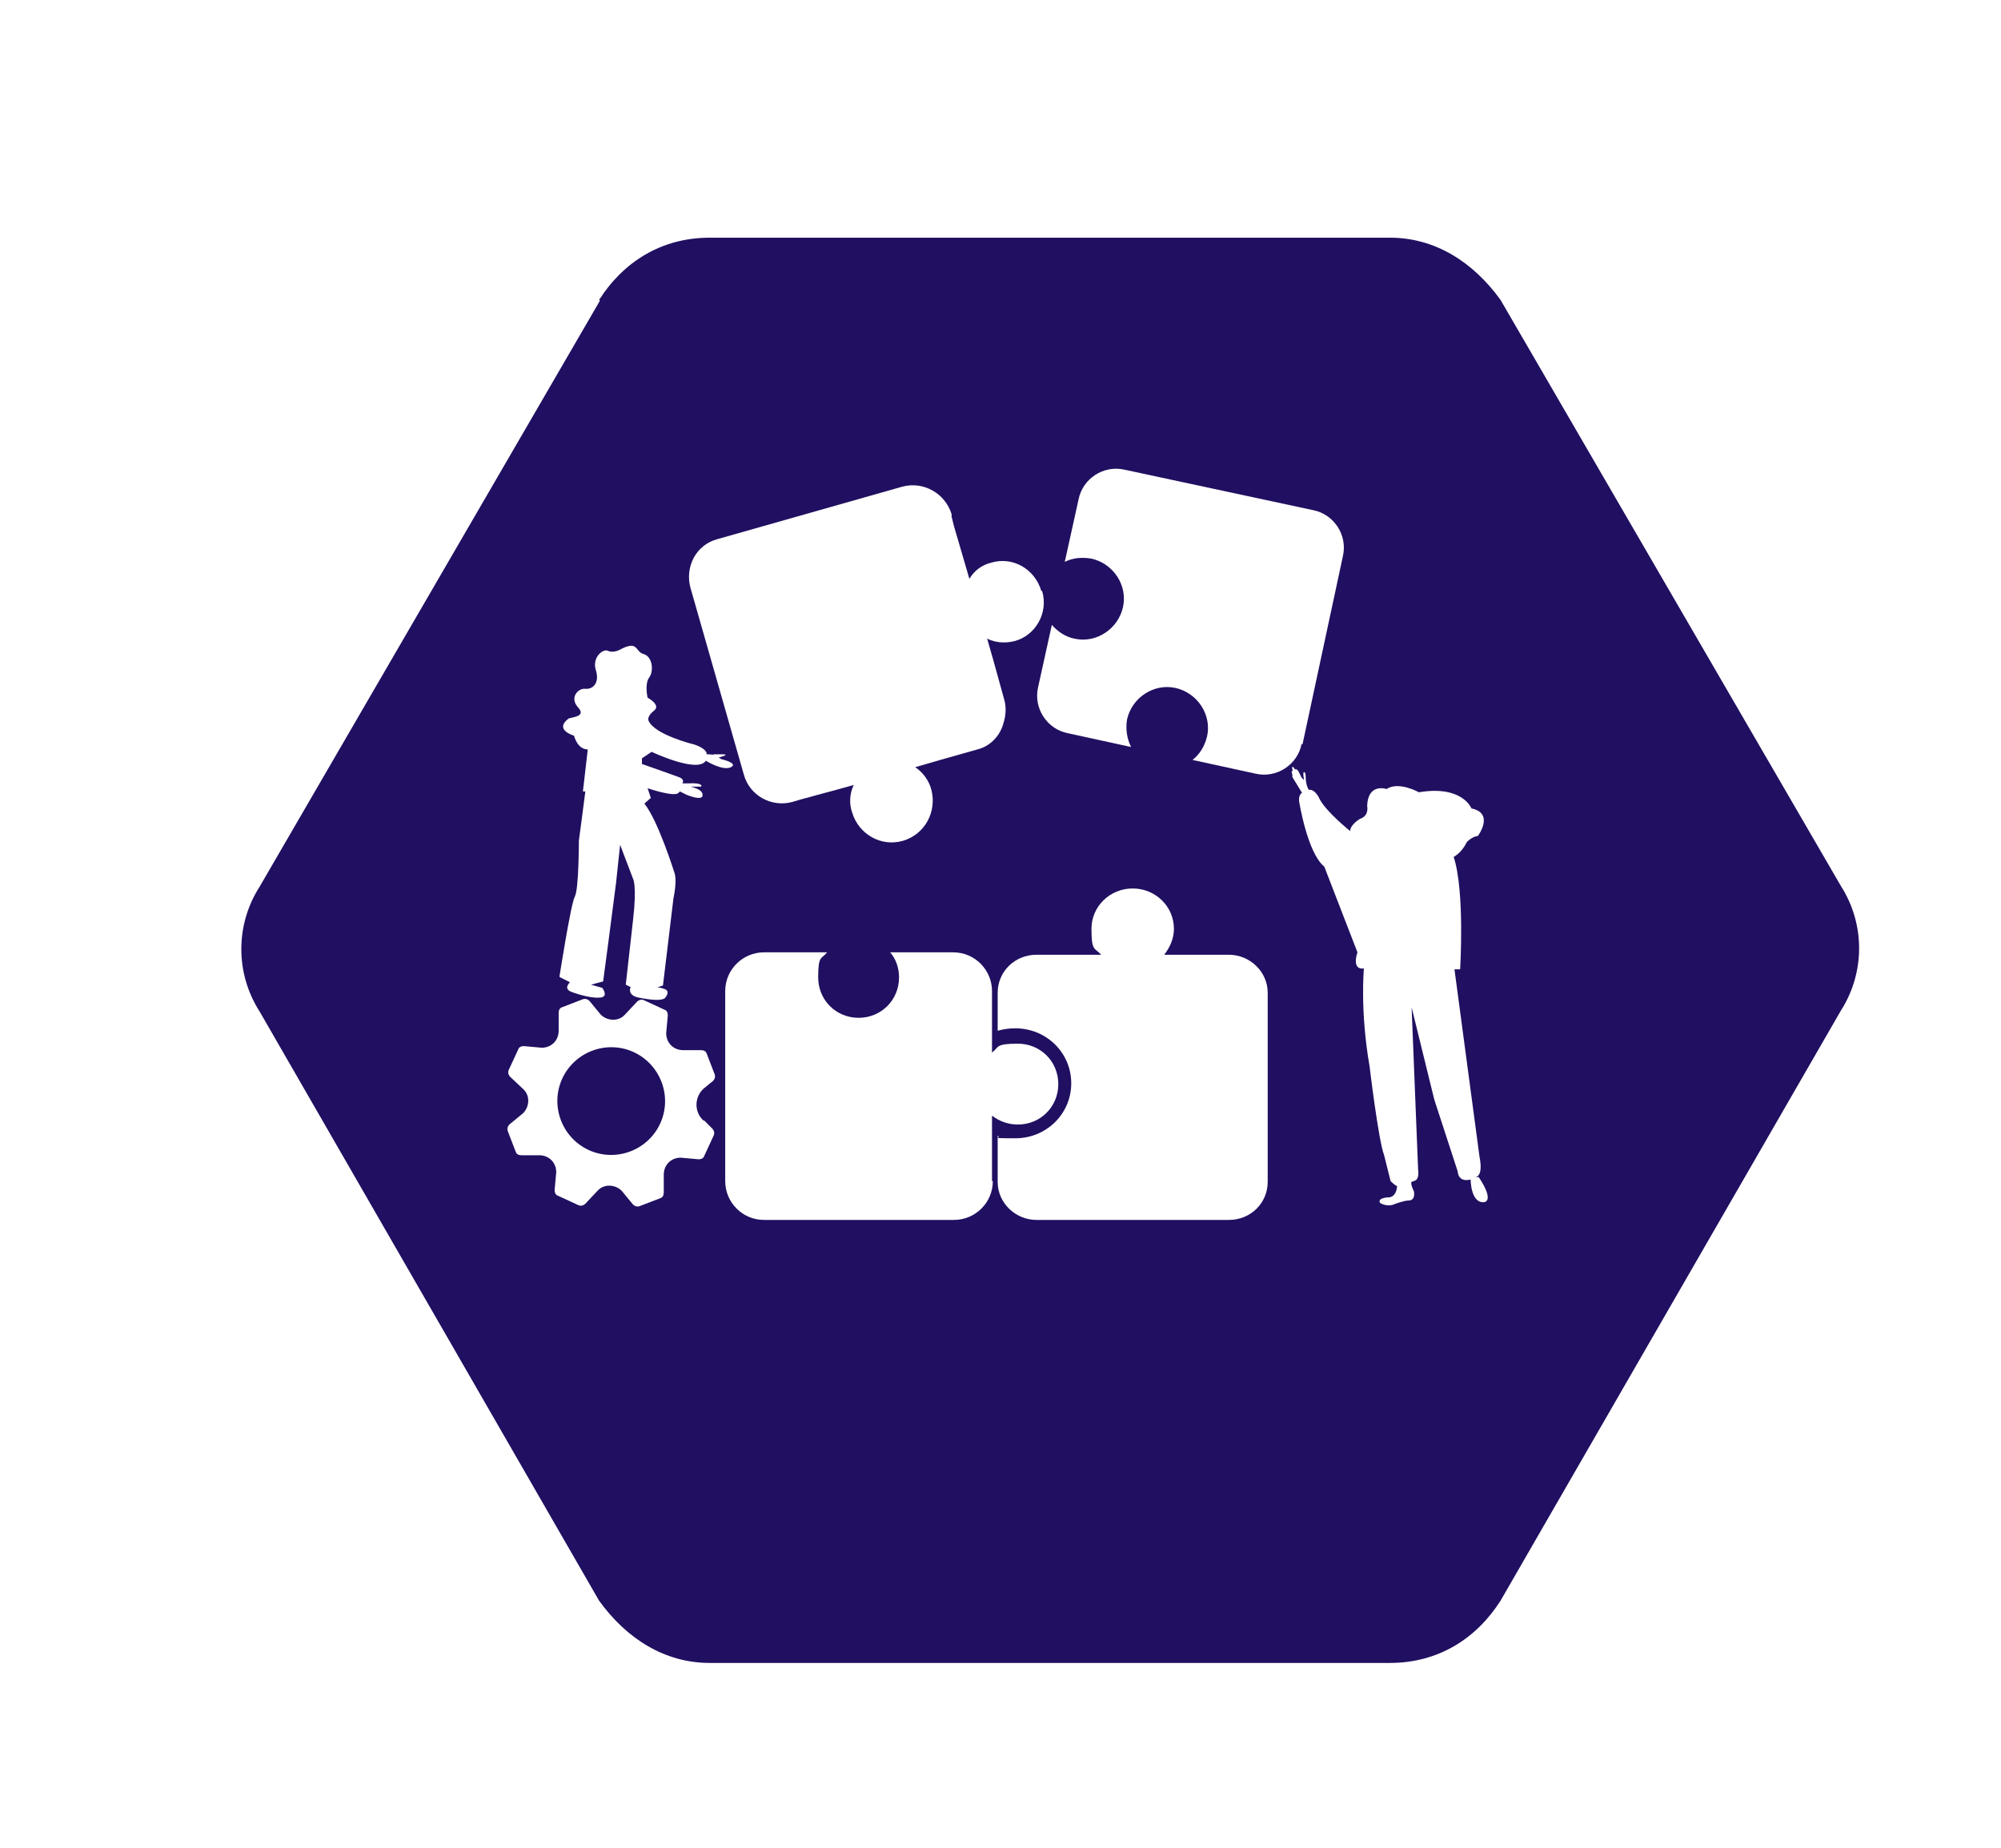 <?xml version="1.0" encoding="UTF-8"?> <svg xmlns="http://www.w3.org/2000/svg" xmlns:xlink="http://www.w3.org/1999/xlink" id="Layer_1" version="1.1" viewBox="0 0 247.5 228.6"><defs><style> .st0 { fill: #fff; } .st1 { fill: #210f61; filter: url(#drop-shadow-1); } </style><filter id="drop-shadow-1" x="14" y="14" width="232" height="207" filterUnits="userSpaceOnUse"><feOffset dx="8.5" dy="8.5"></feOffset><feGaussianBlur result="blur" stdDeviation="5"></feGaussianBlur><feFlood flood-color="#000" flood-opacity=".4"></feFlood><feComposite in2="blur" operator="in"></feComposite><feComposite in="SourceGraphic"></feComposite></filter></defs><path class="st1" d="M65.6,28.6c3-4.7,7.7-7.7,13.7-7.7h84.1c5.6,0,10.3,3,13.7,7.7l42.1,72.5c3,4.7,3,10.7,0,15.4l-42.1,73c-3,4.7-7.7,7.7-13.7,7.7h-84.1c-5.6,0-10.3-3-13.7-7.7L23.6,116.6c-3-4.7-3-10.7,0-15.4,0,0,42.1-72.5,42.1-72.5Z"></path><path class="st0" d="M122.7,146.1v-8.1c.9.7,2,1.1,3.2,1.1,2.8,0,5-2.2,5-5s-2.2-5-5-5-2.3.4-3.2,1.1v-7.6c0-2.6-2.1-4.8-4.8-4.8h-7.8c.7.8,1.1,1.9,1.1,3.1,0,2.8-2.2,5-5,5s-5-2.2-5-5,.4-2.2,1.1-3.1h-7.8c-2.6,0-4.8,2.1-4.8,4.8v23.5c0,2.6,2.1,4.8,4.8,4.8h23.5c2.6,0,4.8-2.1,4.8-4.8Z"></path><path class="st0" d="M87,138.6c-1.2-1.1-1.1-3,.1-4l1.1-.9c.2-.2.3-.5.2-.8l-1-2.6c-.1-.3-.4-.4-.7-.4h-2.2c-1.2,0-2.1-.9-2.1-2.1l.2-2.2c0-.3-.1-.6-.4-.7l-2.6-1.2c-.3-.1-.6,0-.8.2l-1.5,1.6c-.8.9-2.2.8-3,0l-1.4-1.7c-.2-.2-.5-.3-.8-.2l-2.6,1c-.3.1-.4.4-.4.7v2.2c0,1.2-.9,2.1-2.1,2.1l-2.2-.2c-.3,0-.6.1-.7.4l-1.2,2.6c-.1.3,0,.6.2.8l1.6,1.5c.9.8.8,2.2,0,3l-1.7,1.4c-.2.2-.3.5-.2.8l1,2.6c.1.3.4.4.7.4h2.2c1.2,0,2.1.9,2.1,2.1l-.2,2.2c0,.3.1.6.4.7l2.6,1.2c.3.1.6,0,.8-.2l1.5-1.6c.8-.9,2.2-.8,3,0l1.4,1.7c.2.2.5.3.8.2l2.6-1c.3-.1.4-.4.4-.7v-2.2c0-1.2.9-2.1,2.1-2.1l2.2.2c.3,0,.6-.1.7-.4l1.2-2.6c.1-.3,0-.6-.2-.8l-1-1ZM81.6,139.1c-1.6,3.3-5.6,4.7-8.9,3.1-3.3-1.6-4.7-5.6-3.1-8.9,1.6-3.3,5.6-4.7,8.9-3.1,3.3,1.6,4.7,5.6,3.1,8.9Z"></path><path class="st0" d="M161.1,92.1l5-23.3c.6-2.6-1.1-5.2-3.7-5.7l-23.3-5c-2.6-.6-5.2,1.1-5.7,3.7l-1.7,7.7c1-.5,2.1-.6,3.3-.4,2.7.6,4.5,3.3,3.9,6-.6,2.7-3.3,4.5-6,3.9-1.1-.2-2.1-.9-2.8-1.7l-1.7,7.7c-.6,2.6,1.1,5.2,3.7,5.7l7.8,1.7c-.5-1-.7-2.2-.5-3.4.6-2.7,3.3-4.5,6-3.9,2.7.6,4.5,3.3,3.9,6-.3,1.2-.9,2.2-1.8,2.9l7.8,1.7c2.6.6,5.2-1.1,5.7-3.7Z"></path><path class="st0" d="M152,118.1h-8c.7-.9,1.2-2,1.2-3.2,0-2.8-2.3-5-5.1-5s-5.1,2.2-5.1,5,.4,2.3,1.2,3.2h-8c-2.7,0-4.8,2.1-4.8,4.7v4.7c.7-.2,1.4-.3,2.2-.3,3.8,0,6.9,3,6.9,6.8s-3.1,6.8-6.9,6.8-1.5-.1-2.2-.3v5.7c0,2.6,2.2,4.7,4.8,4.7h23.8c2.7,0,4.8-2.1,4.8-4.7v-23.4c0-2.6-2.2-4.7-4.8-4.7Z"></path><path class="st0" d="M128.8,73.1c-.8-2.7-3.5-4.3-6.2-3.5-1.2.3-2.1,1-2.7,2l-.7-2.4s0,0,0,0l-1.2-4.1-.3-1.2s0,0,0,0v-.3c-.8-2.6-3.5-4.1-6.1-3.4l-22.9,6.5c-2.6.7-4,3.4-3.3,6l6.6,23.1c.7,2.6,3.4,4.1,6,3.4l1-.3,4.8-1.3s0,0,0,0l1.8-.5c-.5,1-.6,2.3-.2,3.4.8,2.7,3.6,4.3,6.3,3.5s4.2-3.6,3.5-6.3c-.3-1.2-1.1-2.2-2-2.8l3.1-.9s0,0,0,0l4.6-1.3c1.6-.4,2.8-1.7,3.2-3.2.3-.9.4-2,.1-3l-1.3-4.7s0,0,0,0l-.8-2.8c1,.5,2.2.6,3.4.3,2.6-.7,4.2-3.5,3.4-6.2Z"></path><path class="st0" d="M182.5,145.6s1,0,.5-2.5l-3.1-23.2h.7s.6-9.7-.8-13.9c0,0,1-.5,1.6-1.8,0,0,.6-.7,1.4-.8,0,0,2.1-2.8-.8-3.4,0,0-1.1-2.9-6.5-2,0,0-2.5-1.4-4-.4,0,0-2.3-.8-2.4,2.1,0,0,.3,1.2-.9,1.6,0,0-1.2.7-1.2,1.5,0,0-3-2.4-3.8-4,0,0-.5-1.2-1.3-1.1-.2-.2-.4-.9-.4-1.6,0-.6-.2-.6-.2-.6-.2,0,0,1,0,1l-.3-.3-.4-.8c-.3-.4-.4-.2-.4-.2-.6-.9-.3.2-.3.2-.3-.2,0,.6,0,.6-.2-.2,0,.2,0,.2l1.1,1.8h.1c0,0,0,0,0,0-.3.2-.5.6-.4,1.2,0,0,1,6.3,3.1,8l4.1,10.6s-.8,2.2.8,2c0,0-.5,5.2.7,12.1,0,0,1.1,9.2,1.8,11l.8,3.2s.6.6.8.6c0,0,0,1.2-.9,1.4,0,0-1.6,0-1.2.7,0,0,.9.6,1.9.1,0,0,1.1-.4,1.6-.4s.8-.3.7-1.1c0,0-.5-1-.3-1.2s1,.1.8-1.6l-.8-20,2.8,11.4,2.9,8.9s0,1.4,1.6,1c0,0,0,3,1.7,2.8,0,0,1.3-.1-.7-3.1Z"></path><path class="st0" d="M69.3,120.9l1.2.6s-.9.8.2,1.2c0,0,2.1.8,3.4.7,1.3,0,.4-1.2.4-1.2l-1.4-.4,1.5-.4.6-4.5,1-7.7.5-4.7,1.6,4.2s.5.8,0,5.1l-.9,8,.6.3s-.5,1,1,1.3c1.5.3,2.7.4,3.2.1,0,0,.9-.9-.1-1.2-1-.3-1-.1-1-.1l.9-.3,1.3-10.8s.5-2.2.1-3.2c0,0-2-6.4-3.7-8.5l.8-.7-.4-1.2s3.2,1.1,3.8.6c.6-.6,0-.3,0-.3l1,.5s2.1.9,2,0c0-.7-1.5-1-1.5-1,0,0,1.2,0,1.3,0s.3-.5-1.5-.4h-.8c0,0,.4-.5-.5-.8-.8-.3-4.5-1.6-4.5-1.6v-.7s1.2-.8,1.2-.8c0,0,5.7,2.7,6.7,1.1,1-1.5,0,0,0,0,0,0,2.1,1.3,3.1.8,1-.5-1.2-1-1.2-1l-.3-.2s1.6-.4.4-.4h-1c0,.1-.6,0-.6,0h-.3s.2-.6-1.5-1.2c0,0-5-1.2-5.7-3,0,0-.2-.5.7-1.2s-.8-1.6-.8-1.6c0,0-.4-1.7.2-2.5s.4-2.6-.7-2.9-.6-1.8-3-.5,0,0,0,0c0,0-.8.4-1.4.1s-2,.8-1.5,2.4-.4,2.4-1.3,2.3-2,1.1-.9,2.3-.9,1.2-1.2,1.4c-1.8,1.4.7,2.1.7,2.1,0,0,.4,1.7,1.7,1.7l-.6,5.2h.3c0,.1-.8,6.1-.8,6.1,0,0,0,6-.5,6.9s-1.9,9.9-1.9,9.9"></path></svg> 
